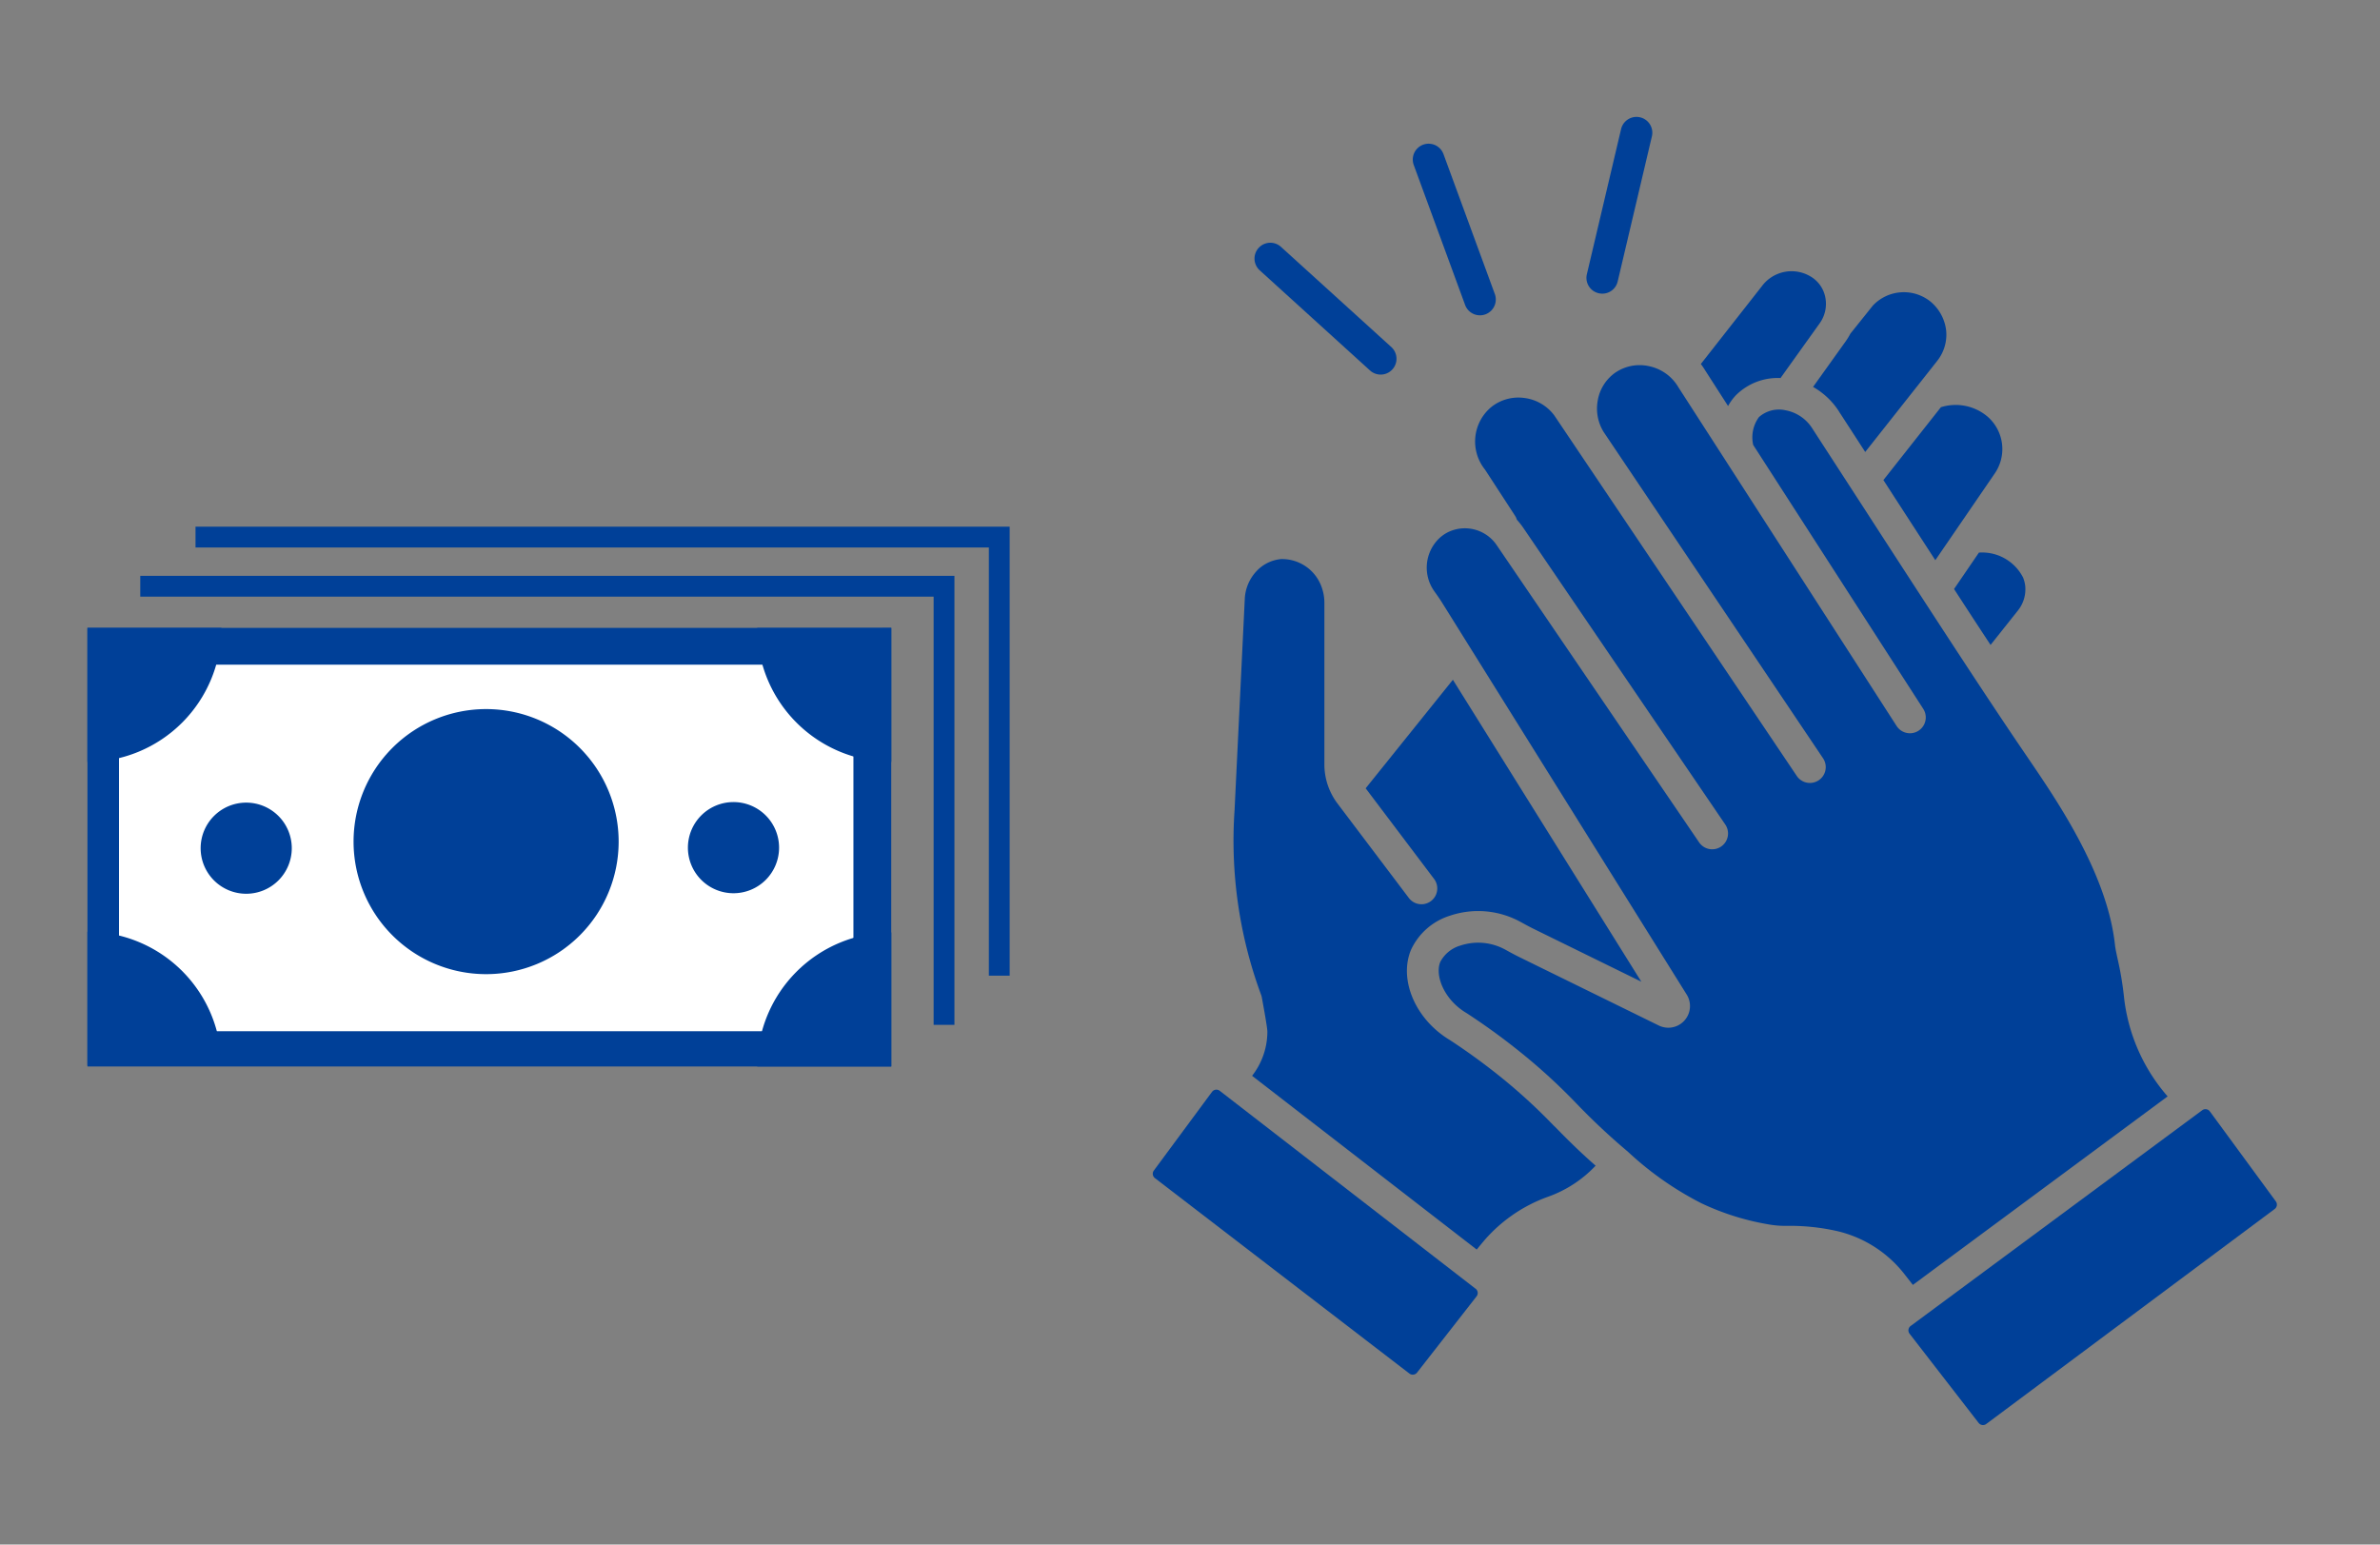 <svg xmlns="http://www.w3.org/2000/svg" xmlns:xlink="http://www.w3.org/1999/xlink" width="151" height="98" viewBox="0 0 151 98">
  <rect x="0" y="0" width="151" height="98" fill="#808080" stroke="none"/>
  <defs>
    <clipPath id="clip-path">
      <rect id="長方形_1002" data-name="長方形 1002" width="151" height="98" transform="translate(-22544 3645)" fill="#fff" stroke="#707070" stroke-width="1"/>
    </clipPath>
    <linearGradient id="linear-gradient" x1="-0.037" y1="1.04" x2="-0.033" y2="1.04" gradientUnits="objectBoundingBox">
      <stop offset="0" stop-color="#fda9d6"/>
      <stop offset="1" stop-color="#fd98d2"/>
    </linearGradient>
    <clipPath id="clip-path-2">
      <rect id="長方形_993" data-name="長方形 993" width="283.111" height="263" fill="none"/>
    </clipPath>
  </defs>
  <g id="マスクグループ_24" data-name="マスクグループ 24" transform="translate(22544 -3645)" clip-path="url(#clip-path)">
    <g id="グループ_1305" data-name="グループ 1305" transform="translate(-22610.555 3570.417)">
      <path id="パス_707" data-name="パス 707" d="M273.342,253.231H9.769V9.769H273.342V253.231h0V9.769H9.769V253.231Z" fill="url(#linear-gradient)"/>
      <g id="グループ_1304" data-name="グループ 1304">
        <g id="グループ_1303" data-name="グループ 1303" clip-path="url(#clip-path-2)">
          <path id="パス_708" data-name="パス 708" d="M160.171,156.35l-16.23-12.557,0,0a.346.346,0,0,0-.49.068l-3.69,4.992a.347.347,0,0,0,.068.481l16.147,12.4a.347.347,0,0,0,.484-.061l3.776-4.836a.346.346,0,0,0-.061-.487" fill="#004098"/>
          <path id="パス_709" data-name="パス 709" d="M144.95,140.109v-.018a.077.077,0,0,0,0,.018" fill="#004098"/>
          <path id="パス_710" data-name="パス 710" d="M183.218,100.676q.856,1.318,1.676,2.585l3.419-4.326,1.135-1.437a2.67,2.67,0,0,0,.575-2,2.809,2.809,0,0,0-.872-1.679l-.086-.077a2.7,2.7,0,0,0-3.689.233l-1.425,1.781a4.073,4.073,0,0,1-.307.5l-2.059,2.877a4.693,4.693,0,0,1,1.633,1.537" fill="#004098"/>
          <path id="パス_711" data-name="パス 711" d="M190.53,111.955q1.2,1.853,2.317,3.548l1.724-2.168a2.162,2.162,0,0,0,.476-1.566,2.06,2.06,0,0,0-.138-.544,2.919,2.919,0,0,0-2.8-1.58Z" fill="#004098"/>
          <path id="パス_712" data-name="パス 712" d="M186.048,105.042l.7,1.085,2.594,4,3.752-5.476a2.73,2.73,0,0,0-.428-3.625c-.03-.026-.061-.052-.093-.077a3.13,3.13,0,0,0-2.878-.528Z" fill="#004098"/>
          <path id="パス_713" data-name="パス 713" d="M176.193,100.345a3.211,3.211,0,0,1,.514-.7,3.763,3.763,0,0,1,2.814-1.076l2.489-3.479a2.116,2.116,0,0,0,.356-1.622,1.967,1.967,0,0,0-.869-1.3l-.014-.009c-.023-.016-.047-.029-.071-.043a2.346,2.346,0,0,0-3.077.629l-3.869,4.932c.094.126.183.256.265.392Z" fill="#004098"/>
          <path id="パス_714" data-name="パス 714" d="M165.174,146.048a35.821,35.821,0,0,0-3.246-3,40.536,40.536,0,0,0-3.381-2.472c-2.176-1.3-3.262-3.813-2.472-5.723a4.049,4.049,0,0,1,2.464-2.167,5.593,5.593,0,0,1,4.535.418l.047.025c.245.135.478.262.712.377l6.857,3.365-11.956-19.157L153.2,124.6l4.34,5.749a1,1,0,1,1-1.6,1.21l-4.532-6a4,4,0,0,1-.331-.516l-.012-.023a4.118,4.118,0,0,1-.484-1.929V112.861a2.888,2.888,0,0,0-.136-.912,2.664,2.664,0,0,0-2.606-1.893,2.426,2.426,0,0,0-1.51.711,2.75,2.75,0,0,0-.8,1.847l-.643,13.3v.022a28.2,28.2,0,0,0,1.681,11.769.961.961,0,0,1,.046.167c.227,1.233.345,1.959.351,2.158a4.559,4.559,0,0,1-.969,2.812l14.25,11.024.33-.4a9.64,9.64,0,0,1,4.184-2.946,7.676,7.676,0,0,0,3.03-1.975c-1.112-.977-1.871-1.748-2.609-2.5" fill="#004098"/>
          <path id="パス_715" data-name="パス 715" d="M210.946,150.809,206.76,145.1a.347.347,0,0,0-.485-.073l-18.5,13.689a.346.346,0,0,0-.067.49l4.385,5.662a.346.346,0,0,0,.481.065l18.3-13.64a.347.347,0,0,0,.072-.482" fill="#004098"/>
          <path id="パス_716" data-name="パス 716" d="M204.081,144.149a11.489,11.489,0,0,1-2.776-6.376,20.492,20.492,0,0,0-.4-2.359c-.077-.357-.139-.64-.164-.873-.484-4.485-3.626-9.087-5.5-11.837l-.154-.227c-.962-1.411-2.011-2.982-3.138-4.692l-.012-.018q-1.618-2.457-3.45-5.278l-.007-.012q-1.627-2.5-3.41-5.259-1.685-2.6-3.531-5.448a2.562,2.562,0,0,0-1.7-1.155,1.913,1.913,0,0,0-1.686.432,2.177,2.177,0,0,0-.366,1.766l10.789,16.746a1,1,0,1,1-1.689,1.088l-10.9-16.922v0l-2.946-4.571-.016-.027a2.8,2.8,0,0,0-.555-.666l-.007-.006a2.841,2.841,0,0,0-1.286-.639,2.746,2.746,0,0,0-2.141.412,2.713,2.713,0,0,0-1.117,1.8,2.823,2.823,0,0,0,.382,1.967l13.918,20.7a1,1,0,1,1-1.667,1.121l-13.782-20.493c-.052-.073-.1-.148-.149-.223l-1.457-2.165a2.807,2.807,0,0,0-1.891-1.1,2.756,2.756,0,0,0-2.09.564,2.845,2.845,0,0,0-.439,3.946.878.878,0,0,1,.054.075l1.875,2.88a1,1,0,0,1,.121.26,4.742,4.742,0,0,1,.409.517L176.017,126.9a1,1,0,1,1-1.661,1.131l-12.821-18.827a2.441,2.441,0,0,0-3.151-.834,2.392,2.392,0,0,0-.549.4,2.58,2.58,0,0,0-.274,3.335l.013.019c.156.218.316.443.468.687l15.526,24.876a1.375,1.375,0,0,1-1.772,1.963l-8.848-4.342c-.276-.135-.539-.279-.794-.419l-.046-.025a3.581,3.581,0,0,0-2.9-.285,2.1,2.1,0,0,0-1.275,1.04c-.353.856.242,2.4,1.661,3.239l.036.023a42.183,42.183,0,0,1,3.567,2.607,37.2,37.2,0,0,1,3.41,3.148,42.147,42.147,0,0,0,3.232,3.023,20.39,20.39,0,0,0,4.673,3.276,16.3,16.3,0,0,0,4.38,1.356,5.961,5.961,0,0,0,1.052.071,13.673,13.673,0,0,1,3.055.307l.033.007a7.618,7.618,0,0,1,4.352,2.751l.534.682Z" fill="#004098"/>
          <path id="パス_717" data-name="パス 717" d="M159.509,93.931a1,1,0,1,0,1.886-.692l-3.258-8.879a1,1,0,1,0-1.886.692Z" fill="#004098"/>
          <path id="パス_718" data-name="パス 718" d="M167.982,93.188a1.018,1.018,0,0,0,.231.027,1,1,0,0,0,.977-.774l2.17-9.206a1,1,0,1,0-1.955-.461l-2.17,9.206a1,1,0,0,0,.747,1.208" fill="#004098"/>
          <path id="パス_719" data-name="パス 719" d="M153.477,98.09a1,1,0,1,0,1.35-1.488l-7-6.356a1,1,0,1,0-1.35,1.487Z" fill="#004098"/>
          <path id="パス_720" data-name="パス 720" d="M125.789,139.609h1.32V111.12H75.454v1.32h50.335Z" fill="#004098"/>
          <path id="パス_721" data-name="パス 721" d="M129.294,136.489h1.32V108H78.959v1.32h50.335Z" fill="#004098"/>
          <rect id="長方形_991" data-name="長方形 991" width="50.995" height="27.829" transform="translate(72.104 114.421)" fill="#004098"/>
          <rect id="長方形_992" data-name="長方形 992" width="46.596" height="23.257" transform="translate(74.105 116.756)" fill="#fff"/>
          <path id="パス_722" data-name="パス 722" d="M72.1,133.7v8.5h8.5a8.505,8.505,0,0,0-8.5-8.5" fill="#004098"/>
          <path id="パス_723" data-name="パス 723" d="M72.1,122.926v-8.505h8.5a8.505,8.505,0,0,1-8.5,8.505" fill="#004098"/>
          <path id="パス_724" data-name="パス 724" d="M123.105,122.926v-8.505H114.6a8.505,8.505,0,0,0,8.505,8.505" fill="#004098"/>
          <path id="パス_725" data-name="パス 725" d="M123.105,133.745v8.505H114.6a8.505,8.505,0,0,1,8.505-8.505" fill="#004098"/>
          <path id="パス_726" data-name="パス 726" d="M88.987,127.983a8.409,8.409,0,1,0,8.409-8.409,8.409,8.409,0,0,0-8.409,8.409" fill="#004098"/>
          <path id="パス_727" data-name="パス 727" d="M110.2,128.365a2.892,2.892,0,1,0,2.891-2.891,2.892,2.892,0,0,0-2.891,2.891" fill="#004098"/>
          <path id="パス_728" data-name="パス 728" d="M79.285,128.4a2.891,2.891,0,1,0,2.891-2.891,2.891,2.891,0,0,0-2.891,2.891" fill="#004098"/>
        </g>
      </g>
    </g>
  </g>
</svg>

